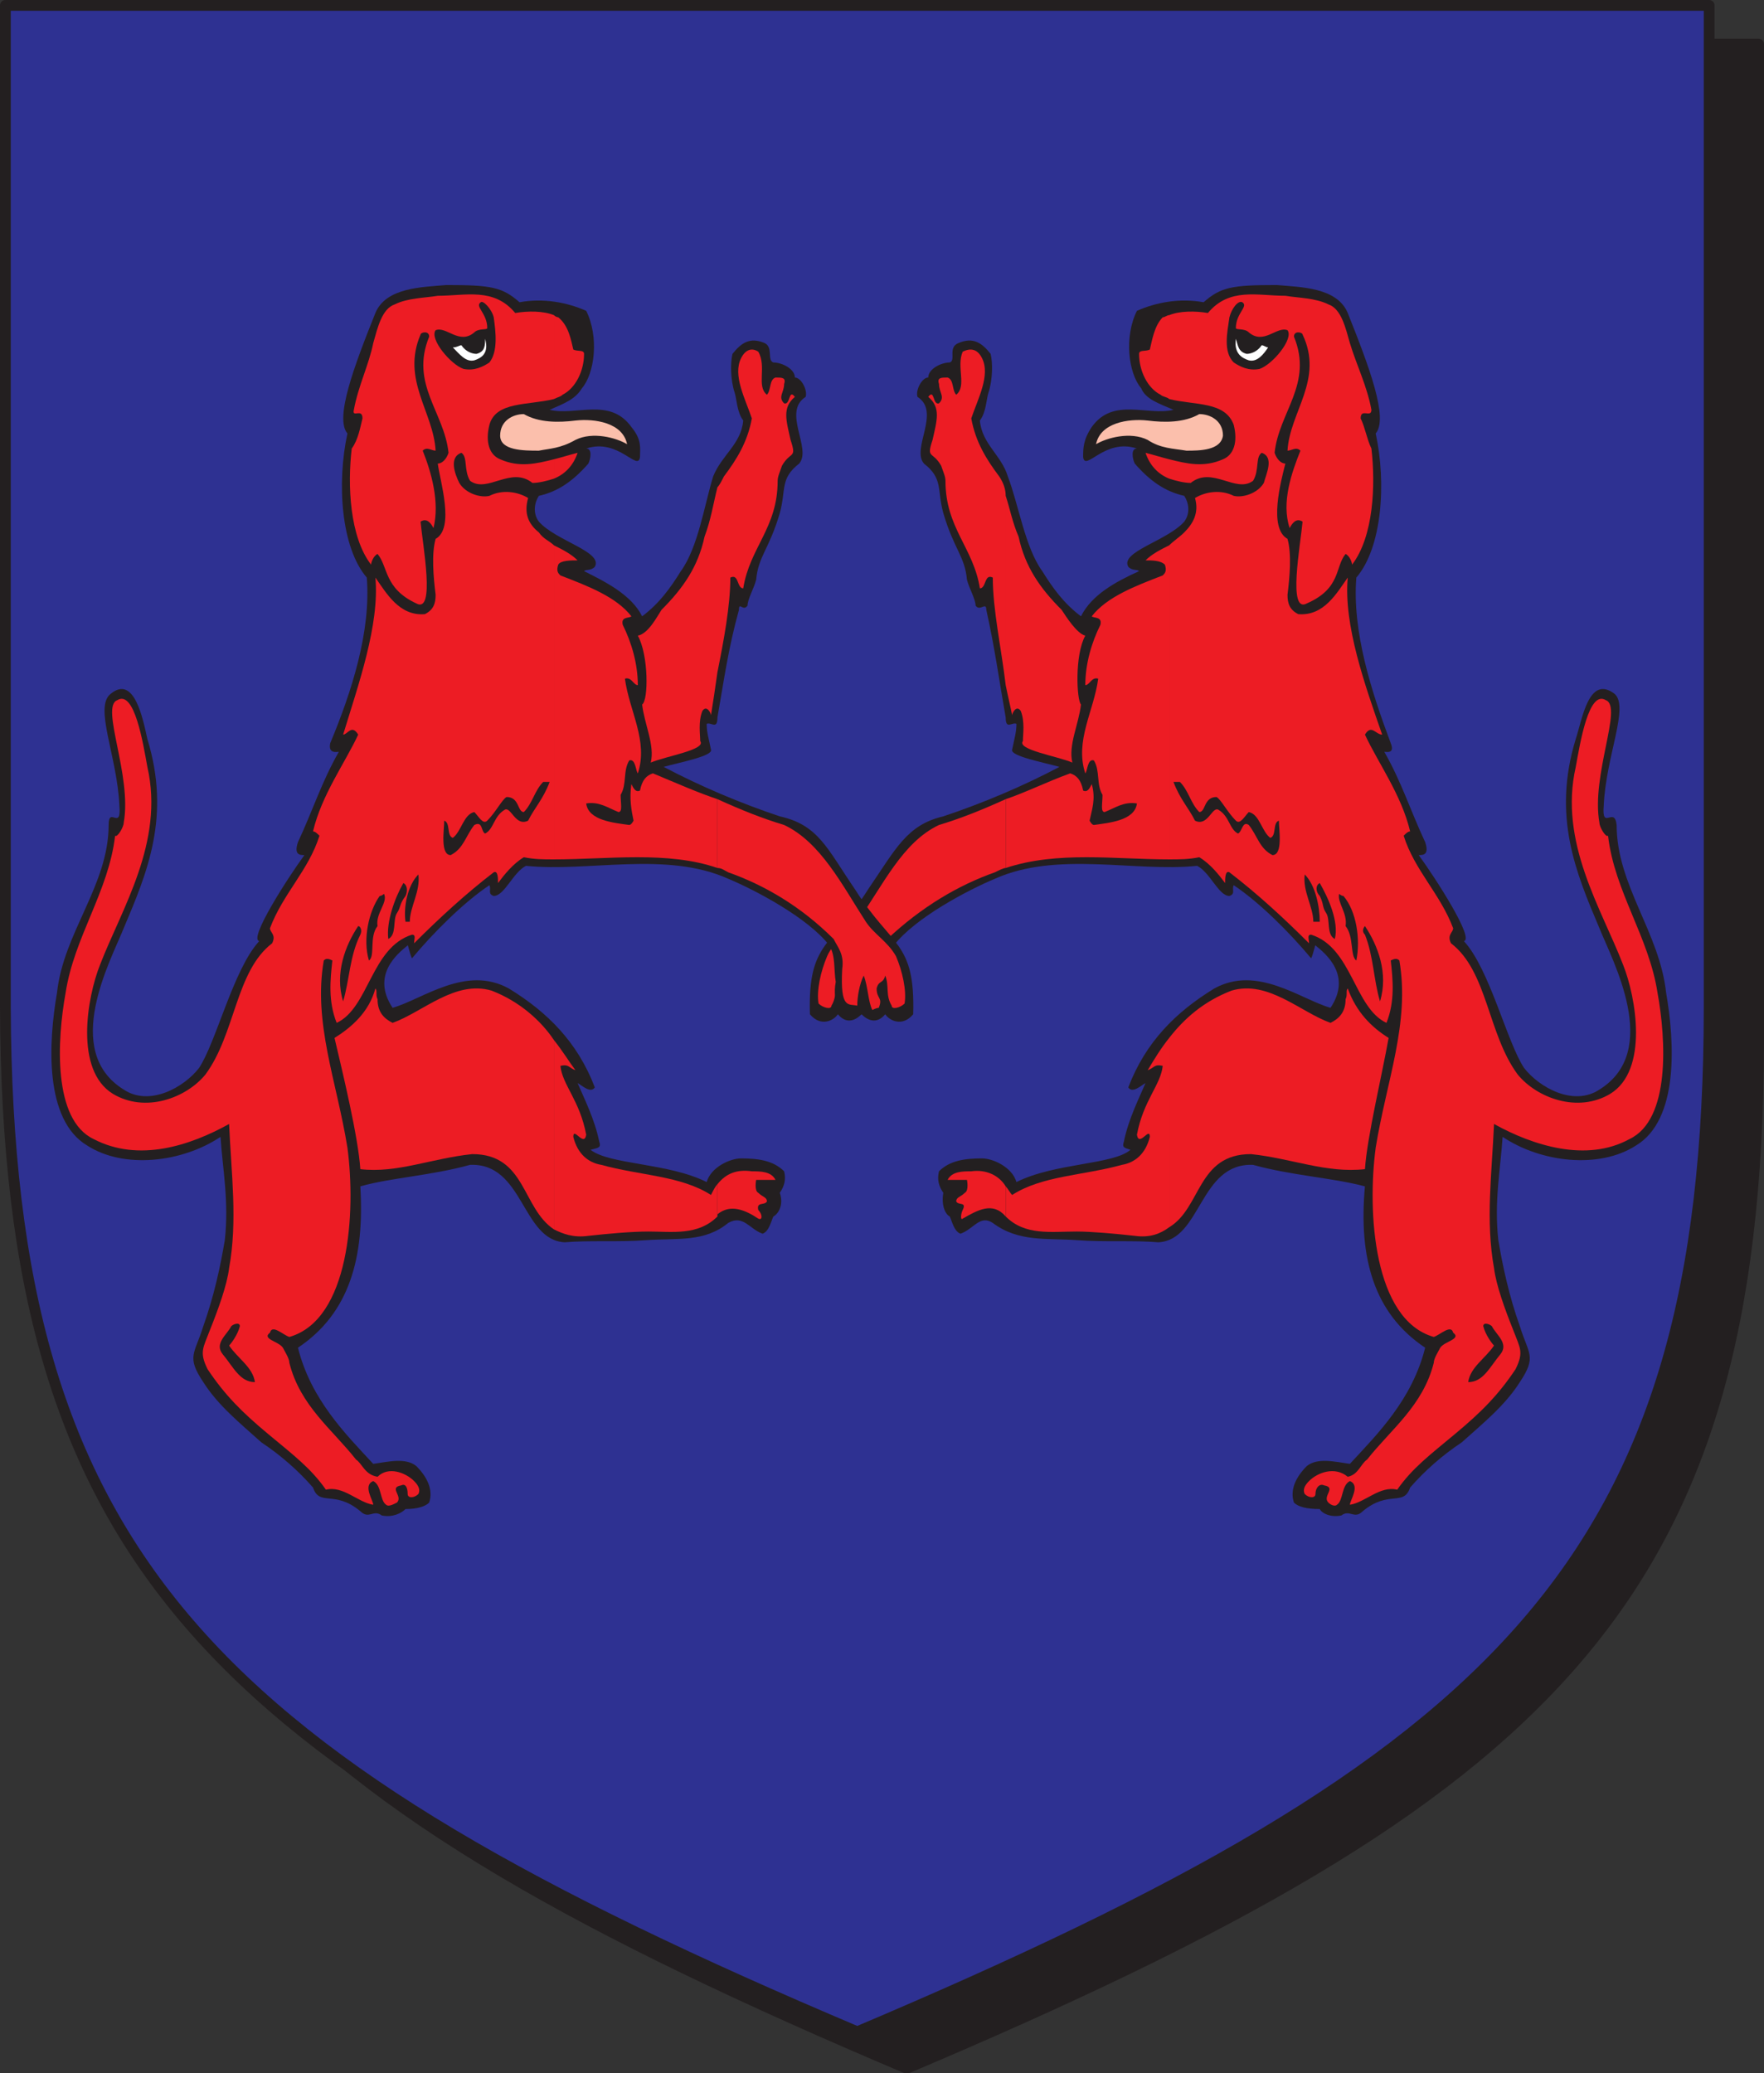 <svg xmlns="http://www.w3.org/2000/svg" width="615" height="722.852"><rect width="100%" height="100%" fill="#333333" stroke="none"/><path fill="#231f20" fill-rule="evenodd" d="M316.125 721.125c225-95.25 296.25-163.5 297-357V15.375h-594v348.75c0 193.5 72 261.75 297 357"/><path fill="none" stroke="#231f20" stroke-linecap="round" stroke-linejoin="round" stroke-miterlimit="10" stroke-width="3.75" d="M316.125 721.125c225-95.25 296.25-163.5 297-357V15.375h-594v348.75c0 193.5 72 261.75 297 357zm0 0"/><path fill="#2e3192" fill-rule="evenodd" d="M298.875 708.375c225-95.25 297-164.25 297-357V1.875h-594v349.5c.75 192.75 72 261.75 297 357"/><path fill="none" stroke="#231f20" stroke-linecap="round" stroke-linejoin="round" stroke-miterlimit="10" stroke-width="3.75" d="M298.875 708.375c225-95.25 297-164.25 297-357V1.875h-594v349.5c.75 192.75 72 261.75 297 357zm0 0"/><path fill="#231f20" fill-rule="evenodd" d="M467.625 528.375c3-2.25 4.5 1.5 7.5-1.5 9-7.5 14.25-1.5 16.5-8.25 5.25-6 11.25-11.25 18-15.75 7.5-6.75 15-12.75 20.25-21 6-9 3-9.75 0-19.5-3.75-10.5-6-21-7.5-30-1.5-13.5.75-24.75 1.5-36 13.5 9 33.75 11.25 46.5 3 15-9 13.5-36 10.5-53.25-2.25-21-17.25-37.5-17.25-58.5-.75-6.75-5.25 2.25-4.5-6.75.75-17.25 9-34.5 3.75-39-9-6.75-11.25 9-13.5 15.75-8.25 27 0 46.5 8.25 66 4.5 11.25 21.75 42.75 0 56.25-9 6-21-.75-26.25-7.5-6-9-12-34.5-21-44.25 3.75-.75-9.75-21.75-15.75-30 1.5 0 3.75 0 2.25-4.5-5.25-11.25-8.25-21-14.25-31.5.75 0 3.75.75 2.25-3-6.75-18-13.5-39-12-57.75 9-10.5 10.5-33 6.75-50.25 4.5-5.25-2.25-23.25-9.75-42-3.75-9-16.5-9-24.75-9.75-15.75 0-19.5.75-25.5 6-8.25-1.5-16.5 0-23.25 3-4.5 9-3 21.75 1.5 27 1.5 3.75 6 5.25 11.25 7.5-9 2.25-21-4.5-28.5 6-3 4.5-3 7.5-3 10.5.75 5.25 7.5-6.75 18.75-3-2.25 0-1.5 3.75-.75 5.25 5.25 6 10.5 9.75 17.25 11.25 1.5 2.25 2.25 6 0 9-6 6.75-22.5 10.5-19.5 15.75 1.5 1.5 3 .75 3.75 1.5-8.25 3.75-16.5 8.25-20.25 15.75-6-4.5-9.75-9.75-13.5-15.75-6-8.25-8.25-23.25-12-33-2.25-7.5-9-11.25-9.75-19.5 2.25-3 2.25-7.5 3-9.75 1.5-4.5 1.5-10.5.75-13.5-3-3.75-6-6-11.25-3.75-3.75 1.5-.75 6-3 6.75-3 0-7.5 2.25-7.5 5.25-2.25 0-4.5 4.5-3.75 6.75 8.25 5.25-2.25 18 2.25 23.25 6.75 5.25 4.5 9 6.75 17.25 3.75 12.75 7.5 15 8.25 23.25.75 3 3 6.75 3 9 1.5 2.25 3.75-1.5 3.75 1.5 3 13.5 4.5 24.75 6.75 37.5 0 4.5 2.25 1.5 3.75 2.25 0 3-.75 5.25-1.5 9-.75 2.25 11.25 4.5 16.5 6-12.75 6.75-27 12.75-40.5 17.25-12.75 3-16.5 11.25-26.25 25.5-12.75 20.25-21 18-20.25 43.5 3.75 4.5 8.25 2.25 9.75 0 3.75 4.5 7.5.75 8.25 0 7.5.75 10.5-3.75 9-11.25.75-4.5 0-9 2.25-12.75 7.5-9.75 26.25-19.5 35.25-23.25 21.75-9.75 48.75-2.25 70.5-4.5 4.5 2.25 7.5 10.5 11.25 10.5 2.25-.75.75-2.25 1.5-3.75 9 6 19.5 16.5 27 25.5.75-1.5 1.5-5.25 1.5-4.5 3.75 3 12.75 10.5 5.25 21.75-10.5-3-25.5-15-40.5-6.75-13.5 8.25-24 18.75-30 34.5 1.5 2.25 4.5-.75 6-1.5-2.25 5.25-6 12.75-7.5 20.25-.75 2.25 0 2.25 2.25 3-6 5.25-26.25 4.5-39.75 11.25-1.5-5.25-8.25-8.25-12-8.25-6 0-11.25.75-15 4.5-.75 3 0 5.25 1.5 7.5-.75 4.5.75 7.5 2.25 8.25.75 1.5 1.5 5.25 3.75 6 4.5-1.5 6.75-6.75 11.25-3.75 9 6.75 18.75 5.25 29.25 6 9.75.75 19.5 0 28.5.75 15-.75 14.25-27.75 33-27 13.5 3.75 27.75 4.5 39 7.5-2.25 24.75 3 44.25 21 56.25-4.5 18-16.5 30-26.25 40.5-5.25-.75-11.25-2.25-15 .75-3.75 3.75-6 8.25-4.5 12.75 1.5 1.5 4.5 2.25 9 2.25.75 1.5 3.75 3 7.5 2.25"/><path fill="#ed1c24" fill-rule="evenodd" d="M407.625 361.875v66c11.25-6.75 9.75-25.5 28.5-25.5 14.25 1.5 26.25 6.75 39.75 5.25.75-11.25 6-33 8.25-45.75-6-3.75-11.25-9-14.25-17.25-.75.75 0 2.25-.75 3.75 0 4.5-2.25 6.75-5.25 8.25-10.5-3.75-21.75-15-34.5-11.25-9.75 3.75-16.5 9.75-21.75 16.5"/><path fill="#ed1c24" fill-rule="evenodd" d="M407.625 190.125v109.5c3.75 0 6.75 0 10.5-.75 3.75 2.25 6.75 6 9 9 0-1.5 0-4.5 1.5-3.75 9.75 7.5 18.75 15.75 27.75 24.75 0-1.5-.75-3 .75-3 14.25 4.5 15 25.5 26.25 30.75 3-7.5 2.25-15 1.5-21.75 1.5-.75 2.25-.75 3 0 3.75 21.75-4.5 42-8.25 65.25-3 22.5-.75 60 20.25 66 2.25-.75 6-4.5 6.75-1.5 3 2.25-3 3-4.5 5.25-.75 1.5-2.25 3.75-2.25 5.25-3.75 15-15 23.25-23.25 33.75-2.25 1.5-3 5.25-6.75 6-4.5-3.75-10.5-1.5-13.5 1.5-1.5 1.5-2.25 3-1.5 4.5 1.5 1.5 3.75 1.5 3.75 0 0-2.25 1.5-3.75 3-3 4.5.75-.75 3.75 1.5 6 .75.75 2.25 1.5 3 .75 2.25-1.5 1.5-6.75 4.5-8.25 3.75 1.5 0 6.75 0 8.25 5.25-.75 10.5-6.75 16.5-5.25 5.25-7.5 11.25-12 20.25-19.5s15-13.5 21-22.5c3-6 1.5-7.5-.75-13.5-3-7.5-6-15.75-6.75-21.75-3-16.5-.75-33 0-50.25 13.5 7.5 32.25 13.5 47.25 5.25 14.25-6.75 12.75-34.5 9.75-51-3-19.5-15-35.25-17.25-54.75-.75.75-3-3-3-4.5-3-16.5 8.25-40.5 2.25-42.75-6-3.75-9 15-10.5 23.25-6 26.25 9 49.5 16.5 69 4.5 11.25 9 36.75-4.5 45-11.25 6.75-25.5 1.5-32.25-6.75-10.5-14.25-10.5-36-23.25-45.75-1.5-3 .75-3.75.75-5.25-4.5-12-13.5-20.25-17.25-32.25.75-.75 1.5-1.5 2.25-1.5-3-12.75-11.25-24-15.75-33.75 2.25-3.75 3.75 0 6 0-6-17.25-13.5-38.25-12-54.75-3.75 5.25-8.25 13.5-17.25 12.75-3-1.5-3.75-3.75-3.75-6.75.75-6 1.5-14.25 0-19.5-6.75-3.75-2.25-20.25-.75-26.25-1.5 0-3-1.5-3.75-3.75 1.5-14.25 13.5-24 6.75-40.5 0-2.25 3-1.5 3-.75 7.5 15.75-4.5 27-5.25 40.5 1.5 0 3-1.5 4.5 0-3 7.5-6.75 18-3.75 27 .75-1.5 2.25-3.75 4.5-2.25-.75 8.25-5.25 32.25 1.5 28.5 12-5.25 9.75-12.75 13.5-17.25 1.5.75 2.25 3 2.25 3.75 7.5-9.75 8.25-27.75 6.75-40.5-1.5-3-2.25-7.5-3.75-10.5 0-3.75 3.75 0 3.75-3-1.5-8.25-5.25-15.75-7.5-23.25-1.5-5.25-3-12-7.5-13.5-4.5-2.25-10.5-2.25-15-3-9.75 0-19.5-3-27 6-4.5-.75-9.75-.75-13.5.75v29.25c9 2.25 19.5.75 22.5 9 1.5 6 0 10.5-3.75 12-6.75 3-12.75 1.5-18.75 0v6.75c2.25.75 5.25 1.5 7.5 1.5 7.5-6 15.75 3.75 21.75-.75 2.25-3.75.75-8.25 3-9.75 4.5 1.5 1.5 7.5.75 10.5-2.25 3.75-7.5 5.25-10.5 4.5-4.5-2.25-9.75-1.5-13.5.75 1.5 5.25-.75 9-3.75 12-1.5 1.5-3.75 3-5.25 4.5m0-51v-29.25c-.75 0-1.5.75-2.25.75-3 3-3.75 8.25-4.5 11.25-1.5.75-3.75 0-3.75 1.5 0 6 3 12 7.5 14.25.75.75 2.25.75 3 1.5m0 27.75v-6.75c-3-.75-5.25-1.5-8.25-2.25 1.5 4.5 4.5 7.5 8.25 9m0 132.75v-109.5c-3 1.5-6 3-8.25 5.25 2.25 0 5.25 0 6.75 1.5.75 2.25 0 3-.75 3.75-9.75 3.75-19.5 7.5-24.75 14.25.75.75 3.75 0 3 3-3 6-5.25 13.5-5.25 21 1.5 0 2.25-3 4.5-2.25-1.5 11.25-8.25 21.75-4.5 33 .75-.75.75-5.25 3-4.5 2.25 3.75.75 8.25 3 12 0 3-.75 6 .75 6 3.75-1.5 6.75-3.75 11.25-3-.75 6-9.75 6.75-15 7.5-.75 0-1.5-1.5-1.5-1.5.75-3.75 2.25-7.5.75-12.75-.75 1.5-1.5 3-3 2.25-.75-3.75-2.25-5.25-4.5-6-8.25 3-15.75 6.75-22.5 9v24c18-6 38.25-3 57-3m0 128.25v-66c-3 3.75-5.25 7.5-7.5 11.25 2.25-.75 2.25-2.25 5.25-1.5-.75 6.75-6.75 12-9 24 .75 4.5 4.5-3 4.5.75-1.5 6-5.25 9-9.75 9.75-13.5 3.75-27.75 3.75-38.25 10.5-.75-.75-1.5-2.25-2.25-3v10.5c6.75 6.75 15.75 5.25 24.75 5.25 5.25 0 13.5.75 20.25 1.5 5.25.75 9-.75 12-3"/><path fill="#ed1c24" fill-rule="evenodd" d="M350.625 172.875v66c.75 3.75 1.5 6.75 2.25 10.5 0-.75 1.5-3.75 3-1.5 1.5 3.75.75 8.25.75 10.5-2.25 3 12 5.25 17.25 7.5-1.5-6 2.25-13.5 3-20.25-1.5-1.5-2.25-17.25 1.5-24-3-.75-6.75-6.75-8.25-9-7.5-7.5-12.75-15-15-25.5-2.25-5.25-3-9.75-4.5-14.25m0 66v-66c0-2.25-.75-4.5-2.25-6.75-4.5-6-8.25-12-9.75-20.25 2.25-6.75 6.75-15 3.75-21-1.5-3-3.75-3.75-6.75-2.25-2.25 5.25 1.5 12-2.25 15-1.5-1.5-.75-5.25-3-6-2.25 0-3.75 0-3 2.25 0 3 2.25 4.5 0 6.75-2.25.75-1.5-5.25-3.75-2.25 4.5 3.75 3 8.25 1.5 15-2.25 6.75 0 3.75 3 9 .75 2.25 1.5 3.75 1.5 5.25 0 16.5 9.75 23.25 12 37.5 2.25 0 1.5-5.25 4.5-3.75 0 11.25 3 24.75 4.5 37.5m0 63.75v-24c-8.25 3.75-15.75 6.75-23.25 9-12.75 6-19.5 21-28.5 33.75-3 4.5-8.25 6.75-10.5 12s-3.75 12-3 16.5c1.5 1.5 4.5 2.25 4.5.75 2.25-3.75.75-6.75 2.25-10.5.75 3 3 1.5 3 4.5 0 3.75-1.5 3 0 6.75l1.5.75c1.5-3 1.5-8.25 3-12 1.5 3 3 7.5 3 10.5 2.25-.75 5.25 1.5 5.25-12.75-1.5-5.25.75-7.5 1.5-10.5 12-11.25 24.75-18.75 37.5-23.25 1.5-.75 3-1.5 3.75-1.5m0 121.5v-10.5c-2.25-3.75-6.75-6-12-5.25-3 0-6.75 0-8.25 3h6.75s.75 3.75-.75 4.5c-1.5 1.5-3 1.5-3 3 .75 1.5 3.75 0 2.25 3-.75 1.5-.75 3.75 0 3 5.25-3 10.5-6 15-.75"/><path fill="#231f20" fill-rule="evenodd" d="M511.875 481.875c5.25 0 7.5-5.25 11.25-9.75 3-3.75-1.5-6.75-3-9.75-.75-.75-3-1.5-3 0 .75 3 3 6 3.75 6.75-3 4.5-8.25 7.5-9 12.75m-30.75-132.75c3-9.75-.75-19.5-5.25-26.25 0 0-1.5 1.5 0 3 3 7.5 3 15.75 5.25 23.25m-8.25-14.25c1.5-7.5 0-17.25-4.5-22.5-.75 0-1.5-.75-1.5-.75-.75 3 3 6.75 2.25 11.25 3 3.75 1.5 10.5 3.75 12m-7.5-7.5c1.5-6-2.25-14.25-5.25-19.5-1.5.75-1.5 3 0 4.5 1.5 3 .75 3.75 2.25 6s0 7.5 3 9m-7.5-6h2.25c0-5.25-1.5-12.75-5.25-16.5-.75 6 3 11.25 3 16.5m-14.25-23.25c3.75 0 2.25-9 2.25-12-2.25.75-.75 5.25-3 6-3-2.25-3.75-8.25-7.5-9-1.5 1.5-3 4.5-4.5 3-3-3-5.25-7.5-6.75-8.25-4.5 0-3.75 5.25-6 5.25-3-3-3.75-7.5-6.75-10.5h-2.25c2.25 6 5.25 9 7.5 13.5 4.5 2.25 6-5.25 8.25-3.75 3.75 2.25 3.75 6.75 6.75 8.25 1.5-.75 1.5-4.5 3.75-3 3 3.75 3.75 8.25 8.25 10.5"/><path fill="#fbbfac" fill-rule="evenodd" d="M413.625 157.125c4.5 0 12 0 12.75-5.25 0-5.25-4.5-7.5-8.25-7.5-5.25 3-12 3-18 2.25-6.75-.75-16.5.75-18 8.25 3.75-2.25 12-4.5 18-1.5 4.5 3 9 3 13.5 3.75"/><path fill="#231f20" fill-rule="evenodd" d="M439.125 128.625c4.5-1.5 12-10.5 9.75-13.5-3.75-1.5-8.25 5.25-13.5.75-1.5-1.5-4.5-.75-4.5-1.5 0-5.25 4.5-7.5 2.25-9-1.5-.75-3.75 2.25-4.5 5.25-.75 5.25-2.25 12 1.5 15.75 2.25 1.5 5.25 3 9 2.25"/><path fill="#fff" fill-rule="evenodd" d="M435.375 125.625c3 .75 5.25-2.25 6.75-4.5-.75 0-1.5-.75-2.25-.75-1.5 2.25-3.75 3-5.25 3-3-.75-3-3-3.75-5.25-.75 5.25 2.25 6.75 4.5 7.5"/><path fill="#231f20" fill-rule="evenodd" d="M133.125 528.375c-3-2.25-4.5 1.5-7.5-1.5-9-7.5-14.25-1.5-16.5-8.25-5.25-6-11.25-11.25-18-15.75-7.5-6.75-15-12.75-20.25-21-6-9-3-9.75 0-19.5 3.75-10.5 6-21 7.5-30 1.5-13.5-.75-24.75-1.5-36-13.5 9-33.75 11.25-46.5 3-15-9-13.5-36-10.5-53.25 2.25-21 18-37.5 18-58.5 0-6.75 4.5 2.25 3.75-6.75-.75-17.25-9-34.5-3-39 8.25-6.75 11.25 9 12.75 15.75 8.25 27 0 46.5-8.25 66-4.5 11.25-21.75 42.75 0 56.25 9 6 21-.75 26.25-7.5 6-9 12-34.5 21-44.25-3.75-.75 9.75-21.75 15.75-30-1.5 0-3.75 0-2.25-4.5 5.25-11.25 8.25-21 14.25-31.5-.75 0-3.75.75-3-3 7.5-18 14.25-39 12.75-57.75-9-10.5-10.5-33-6.75-50.25-4.5-5.25 2.25-23.25 9.75-42 3.75-9 16.5-9 24.75-9.75 15.75 0 19.5.75 25.5 6 8.25-1.5 16.5 0 23.25 3 4.5 9 3 21.75-1.5 27-2.25 3.75-6 5.25-11.25 7.5 9 2.25 21-4.5 28.5 6 3.75 4.5 3 7.5 3 10.5-.75 5.25-7.5-6.75-18.75-3 2.25 0 1.5 3.75.75 5.25-5.25 6-10.5 9.75-17.25 11.25-1.5 2.25-2.25 6 0 9 6 6.75 22.5 10.5 19.5 15.75-1.5 1.5-3 .75-3.75 1.5 7.5 3.75 16.5 8.25 20.25 15.75 6-4.5 9.75-9.75 13.5-15.75 6-8.25 8.25-23.25 11.25-33 3-7.5 9.75-11.25 10.5-19.5-2.25-3-2.25-7.5-3-9.75-1.5-4.5-1.5-10.5-.75-13.5 3-3.75 6-6 11.25-3.75 3 1.5.75 6 3 6.75 3 0 7.5 2.25 7.5 5.25 2.25 0 4.5 4.5 3.75 6.75-8.25 5.25 2.25 18-2.25 23.25-6.75 5.25-4.5 9-6.75 17.25-3.75 12.75-7.5 15-8.25 23.25-.75 3-3 6.75-3 9-1.5 2.25-3-1.5-3 1.5-3.75 13.5-5.25 24.75-7.5 37.5 0 4.5-2.25 1.5-3.75 2.25 0 3 .75 5.25 1.5 9 .75 2.25-11.25 4.5-16.5 6 12.75 6.75 27 12.75 40.5 17.25 13.5 3 16.5 11.25 26.25 25.5 12.75 20.25 21 18 20.25 43.5-3.75 4.5-8.25 2.25-9.75 0-3.75 4.5-7.5.75-8.25 0-6.75.75-10.5-3.75-9-11.25-.75-4.5 0-9-2.25-12.75-7.5-9.75-26.25-19.5-35.25-23.25-21.75-9.75-48.75-2.25-70.5-4.5-4.5 2.25-7.5 10.5-11.25 10.5-2.25-.75-.75-2.25-1.5-3.75-9 6-19.5 16.5-27 25.5-.75-1.5-1.5-5.25-1.5-4.5-3.75 3-12.75 10.5-5.25 21.75 10.5-3 25.5-15 40.5-6.75 13.5 8.25 24 18.75 30 34.5-1.5 2.25-4.5-.75-6-1.5 2.25 5.25 6 12.75 7.5 20.25.75 2.25 0 2.25-3 3 6.75 5.25 27 4.5 40.5 11.25 1.5-5.25 8.25-8.25 12-8.25 6 0 11.25.75 15 4.5.75 3 0 5.25-1.5 7.5 1.5 4.5-.75 7.5-2.25 8.25-.75 1.5-1.5 5.25-3.75 6-4.5-1.5-6.75-6.75-12-3.75-8.25 6.75-17.25 5.25-28.5 6-9.75.75-19.5 0-28.5.75-15-.75-14.25-27.75-33-27-13.5 3.75-27.75 4.5-38.25 7.5 1.5 24.75-3.75 44.25-21.75 56.25 4.5 18 16.5 30 26.25 40.5 5.25-.75 11.25-2.25 15 .75 3.75 3.75 6 8.25 4.5 12.75-1.5 1.5-4.5 2.25-8.25 2.25-1.5 1.5-4.5 3-8.25 2.25"/><path fill="#ed1c24" fill-rule="evenodd" d="M250.125 412.875v10.5c4.5-3.75 9.75-1.5 14.25 1.5 1.5.75 1.5-1.5 0-3-.75-3 2.25-1.5 3-3 0-1.5-1.5-1.5-3-3-1.5-.75-.75-4.5-.75-4.5h6.75c-1.5-3-5.25-3-8.25-3-5.25-.75-9 .75-12 4.5m0-134.25v24c1.5 0 2.25.75 3.75 1.5 12.75 4.5 25.5 12 36.75 23.25 1.5 3 3.75 5.25 3 10.5-.75 14.25 2.25 12 5.25 12.75 0-3 .75-7.5 2.25-10.5 1.5 3.75 1.5 9 3 12 0 0 1.5-.75 2.25-.75 1.5-3.75-.75-3-.75-6.75.75-3 2.25-1.5 3-4.5 1.5 3.75 0 6.75 2.25 10.5 0 1.5 3 .75 4.5-.75.75-4.5-.75-11.25-3-16.5-3-5.25-7.5-7.5-10.5-12-8.25-12.75-15.75-27.75-28.5-33.75-7.5-2.25-15-5.25-23.25-9m0-108.75v64.5c2.25-11.25 4.5-23.25 4.5-33 3-1.5 2.25 3.75 4.5 3.75 2.25-14.25 12-21 12-37.5 0-1.5.75-3 1.5-5.25 3-5.25 5.25-2.25 3-9-1.5-6.75-3-11.25 1.5-15-2.25-3-1.5 3-3.75 2.25-2.25-2.25 0-3.75 0-6.75.75-2.25-.75-2.25-3-2.25-2.25.75-1.5 4.5-3 6-3.75-3 0-9.75-3-15-2.25-1.5-4.5-.75-6 2.25-3 6 1.5 14.25 3.75 21-1.5 8.25-5.25 14.25-9.75 20.25-.75 1.5-1.5 3-2.25 3.75m0 64.5v-64.5c-1.5 6-2.25 11.25-4.5 17.25-2.25 10.5-7.5 18-15 25.5-1.5 2.25-4.5 8.25-8.25 9 3.75 6.75 3.75 22.5 1.5 24 .75 6.75 4.5 14.25 3 20.25 5.25-2.25 19.5-4.5 17.25-7.5 0-2.25-.75-6.75.75-10.5 1.5-2.25 3 .75 3 1.5.75-4.5 1.5-9.75 2.25-15"/><path fill="#ed1c24" fill-rule="evenodd" d="M250.125 302.625v-24c-6.75-2.25-13.5-5.25-22.5-9-2.25.75-3.75 2.25-4.5 6-1.5.75-2.25-.75-3-2.25-.75 5.25 0 9 .75 12.75 0 0-.75 1.5-1.5 1.5-5.25-.75-14.25-1.5-15-7.5 4.5-.75 7.5 1.5 11.25 3 1.5 0 .75-3 .75-6 2.25-3.75.75-8.25 3-12 2.25-.75 2.25 3.75 3 4.5 3.75-11.25-3-21.75-4.5-33 2.25-.75 3 2.25 4.5 2.25 0-7.5-2.25-15-5.25-21-.75-3 2.25-2.25 3-3-5.25-6.75-15-10.5-24.75-14.25-.75-.75-1.5-1.5-.75-3.75.75-1.5 4.5-1.5 6.75-1.5-2.25-2.25-5.25-3.75-8.25-5.25v109.5c18.75 0 39.75-3 57 3m0 120.75v-10.5c-.75.75-1.5 2.25-2.25 3.75-10.5-6.75-24.75-6.75-38.25-10.5-4.5-.75-8.25-3.75-9.75-9.75 0-3.75 3.75 3.75 4.5-.75-2.25-12-8.25-17.25-9-24 3-.75 3 .75 5.25 1.5-2.25-3-4.5-6.75-7.5-10.5v66c3 1.5 6.75 3 12 2.25 6.75-.75 15-1.5 21-1.5 8.25 0 17.25 1.5 24-5.25v-.75m-57-263.25v6.75c3.75-1.5 6.75-4.5 8.25-9-3 .75-5.25 1.5-8.25 2.25m0-50.25v29.25c1.5-.75 2.25-.75 3-1.5 4.5-2.25 7.5-8.25 7.5-14.25 0-1.5-2.25-.75-3.75-1.5-.75-3-1.5-8.25-5.25-11.25 0 0-.75 0-1.5-.75m0 29.25v-29.25c-3.75-1.5-9-1.5-13.5-.75-7.5-9-17.25-6-27-6-4.5.75-10.5.75-15 3-4.5 1.5-6 8.25-7.5 13.5-1.5 7.5-5.25 15-6.75 23.25-.75 3 3-.75 3 3-.75 3-1.5 7.5-3.75 10.5-1.5 12.75-.75 30.75 6.75 40.5 0-.75.75-3 2.25-3.75 3.75 4.5 2.25 12 13.5 17.25 6.75 3.75 2.25-20.25 1.5-28.5 2.25-1.5 3.75.75 4.5 2.25 2.25-9-.75-19.5-3.75-27 1.5-1.5 3 0 4.5 0-.75-13.5-12-24.75-5.25-40.5 0-.75 3-1.5 3 .75-6.75 16.5 5.25 26.25 6.75 40.5-.75 2.25-2.25 3.75-3.75 3.75.75 6 6 22.5-.75 26.25-1.5 5.25-.75 13.5 0 19.5 0 3-.75 5.25-3.75 6.75-9 .75-13.5-7.5-17.25-12.75 1.5 16.5-6 37.5-11.25 54.75 1.5 0 3-3.75 5.25 0-4.5 9.75-12.75 21-15.75 33.75.75 0 1.5.75 2.25 1.5-3.75 12-12.75 20.25-17.25 32.25 0 1.5 2.25 2.25.75 5.25-12.75 9.75-12.75 31.5-23.25 45.75-6.75 8.25-21 13.5-32.25 6.75-13.5-8.25-9-33.75-4.5-45 7.5-19.5 22.5-42.75 16.5-69-1.5-8.25-4.5-27-10.5-23.25-6 2.25 5.25 26.25 2.25 42.75 0 1.5-2.25 5.25-3 4.5-2.25 19.5-14.25 35.25-17.25 54.75-3 16.5-4.5 44.25 9.75 51 15.75 8.25 33.75 2.25 47.25-5.25.75 17.25 3 33.75 0 50.25-.75 6-3.75 14.25-6.75 21.75-2.25 6-3.75 7.5-.75 13.5 6 9 12 15 21 22.5s15 12 20.25 19.5c6-1.5 11.25 4.5 16.5 5.25 0-1.5-3.75-6.75 0-8.25 3 1.5 2.25 6.75 4.5 8.25.75.75 2.25 0 3.75-.75 2.25-2.25-3-5.25 1.5-6 1.5-.75 2.25.75 2.25 3 0 1.5 2.25 1.5 3.75 0 .75-1.5 0-3-1.5-4.5-3-3-9-5.25-12.75-1.5-4.5-.75-5.25-4.5-7.5-6-8.25-10.5-19.5-18.75-23.25-33.75 0-1.5-1.5-3.75-2.25-5.25-1.5-2.25-7.5-3-4.5-5.25.75-3 4.5.75 6.75 1.5 21-6 23.25-43.5 20.25-66-3.75-23.25-12-43.5-8.25-65.25.75-.75 1.5-.75 3 0-.75 6.75-1.5 14.25 1.5 21.75 11.25-5.25 12-26.25 26.25-30.75 1.5 0 .75 1.5.75 3 9-9 18-17.25 27.75-24.75 1.5-.75 1.5 2.25 1.5 3.75 2.25-3 5.25-6.75 9-9 3.75.75 6.75.75 10.5.75v-109.5c-1.5-1.5-3.75-2.25-5.25-4.5-3.75-3-5.25-6.75-3.75-12-3.75-2.25-9-3-13.5-.75-3 .75-8.25-.75-10.5-4.5-1.5-3-3.75-9 .75-10.5 2.25 1.5.75 6 3 9.75 6 4.5 14.25-5.25 21.75.75 2.25 0 5.25-.75 7.5-1.5v-6.75c-6 1.5-12 3-18.75 0-3.75-1.5-5.25-6-3.75-12 2.25-8.25 13.5-6.75 22.5-9"/><path fill="#ed1c24" fill-rule="evenodd" d="M193.125 428.625v-66c-4.5-6.75-12-13.5-21.75-17.25-12.75-3.75-24 7.5-34.5 11.25-3-1.5-5.25-3.75-5.25-8.25-.75-1.5 0-3-.75-3.75-2.25 8.25-8.25 13.5-14.25 17.25 3 12.75 8.25 34.5 9 45.75 12.75 1.5 24.75-3.75 39-5.25 18.75 0 17.25 18.75 28.5 26.25"/><path fill="#231f20" fill-rule="evenodd" d="M88.875 481.875c-5.25 0-7.5-5.25-11.25-9.75-3-3.75 1.5-6.75 3-9.75.75-.75 3-1.5 3 0-.75 3-3 6-3.75 6.75 3 4.5 8.25 7.5 9 12.75m30.75-132.75c-3-9.75.75-19.5 5.25-26.25.75 0 1.5 1.5.75 3-3.75 7.5-3.75 15.75-6 23.25m9-14.25c-2.25-7.5 0-17.25 3.75-22.5.75 0 1.5-.75 1.5-.75 1.5 3-3 6.75-2.25 11.25-3 3.75-.75 10.5-3 12m6.75-7.5c-.75-6 2.25-14.25 5.25-19.5 1.5.75 1.5 3 .75 4.5-2.25 3-1.5 3.75-3 6s0 7.5-3 9"/><path fill="#231f20" fill-rule="evenodd" d="M142.875 321.375h-1.5c-.75-5.25.75-12.75 4.5-16.5.75 6-3 11.25-3 16.5m14.25-23.25c-3.75 0-2.25-9-2.25-12 2.25.75.75 5.25 3 6 3-2.25 3.75-8.25 7.5-9 1.5 1.5 3 4.5 4.5 3 3-3 5.25-7.5 6.75-8.25 4.5 0 3.75 5.25 6 5.25 3-3 3.75-7.5 6.75-10.5h2.25c-2.25 6-5.25 9-7.5 13.5-4.5 2.25-6-5.25-8.25-3.75-3.75 2.25-3.75 6.75-6.75 8.25-1.5-.75-.75-4.5-3.75-3-3 3.75-3.75 8.25-8.25 10.5"/><path fill="#fbbfac" fill-rule="evenodd" d="M187.875 157.125c-5.25 0-13.5 0-13.5-5.25s4.5-7.5 8.25-7.5c5.25 3 12 3 18 2.25 6.75-.75 16.5.75 18 8.25-3.75-2.25-12-4.5-18-1.5-5.25 3-9 3-12.75 3.75"/><path fill="#231f20" fill-rule="evenodd" d="M161.625 128.625c-4.5-1.5-12-10.5-9.75-13.5 3.75-1.5 8.25 5.25 13.5.75 1.5-1.5 4.5-.75 4.5-1.5 0-5.25-4.5-7.5-2.25-9 .75-.75 3.75 2.25 4.5 5.25.75 5.25 1.5 12-1.5 15.75-2.25 1.5-5.25 3-9 2.25"/><path fill="#fff" fill-rule="evenodd" d="M165.375 125.625c-3 .75-5.25-2.25-7.5-4.5 1.5 0 2.25-.75 3-.75 1.5 2.25 3.75 3 5.25 3 3-.75 3-3 3-5.25 1.5 5.25-1.5 6.75-3.75 7.5"/></svg>

